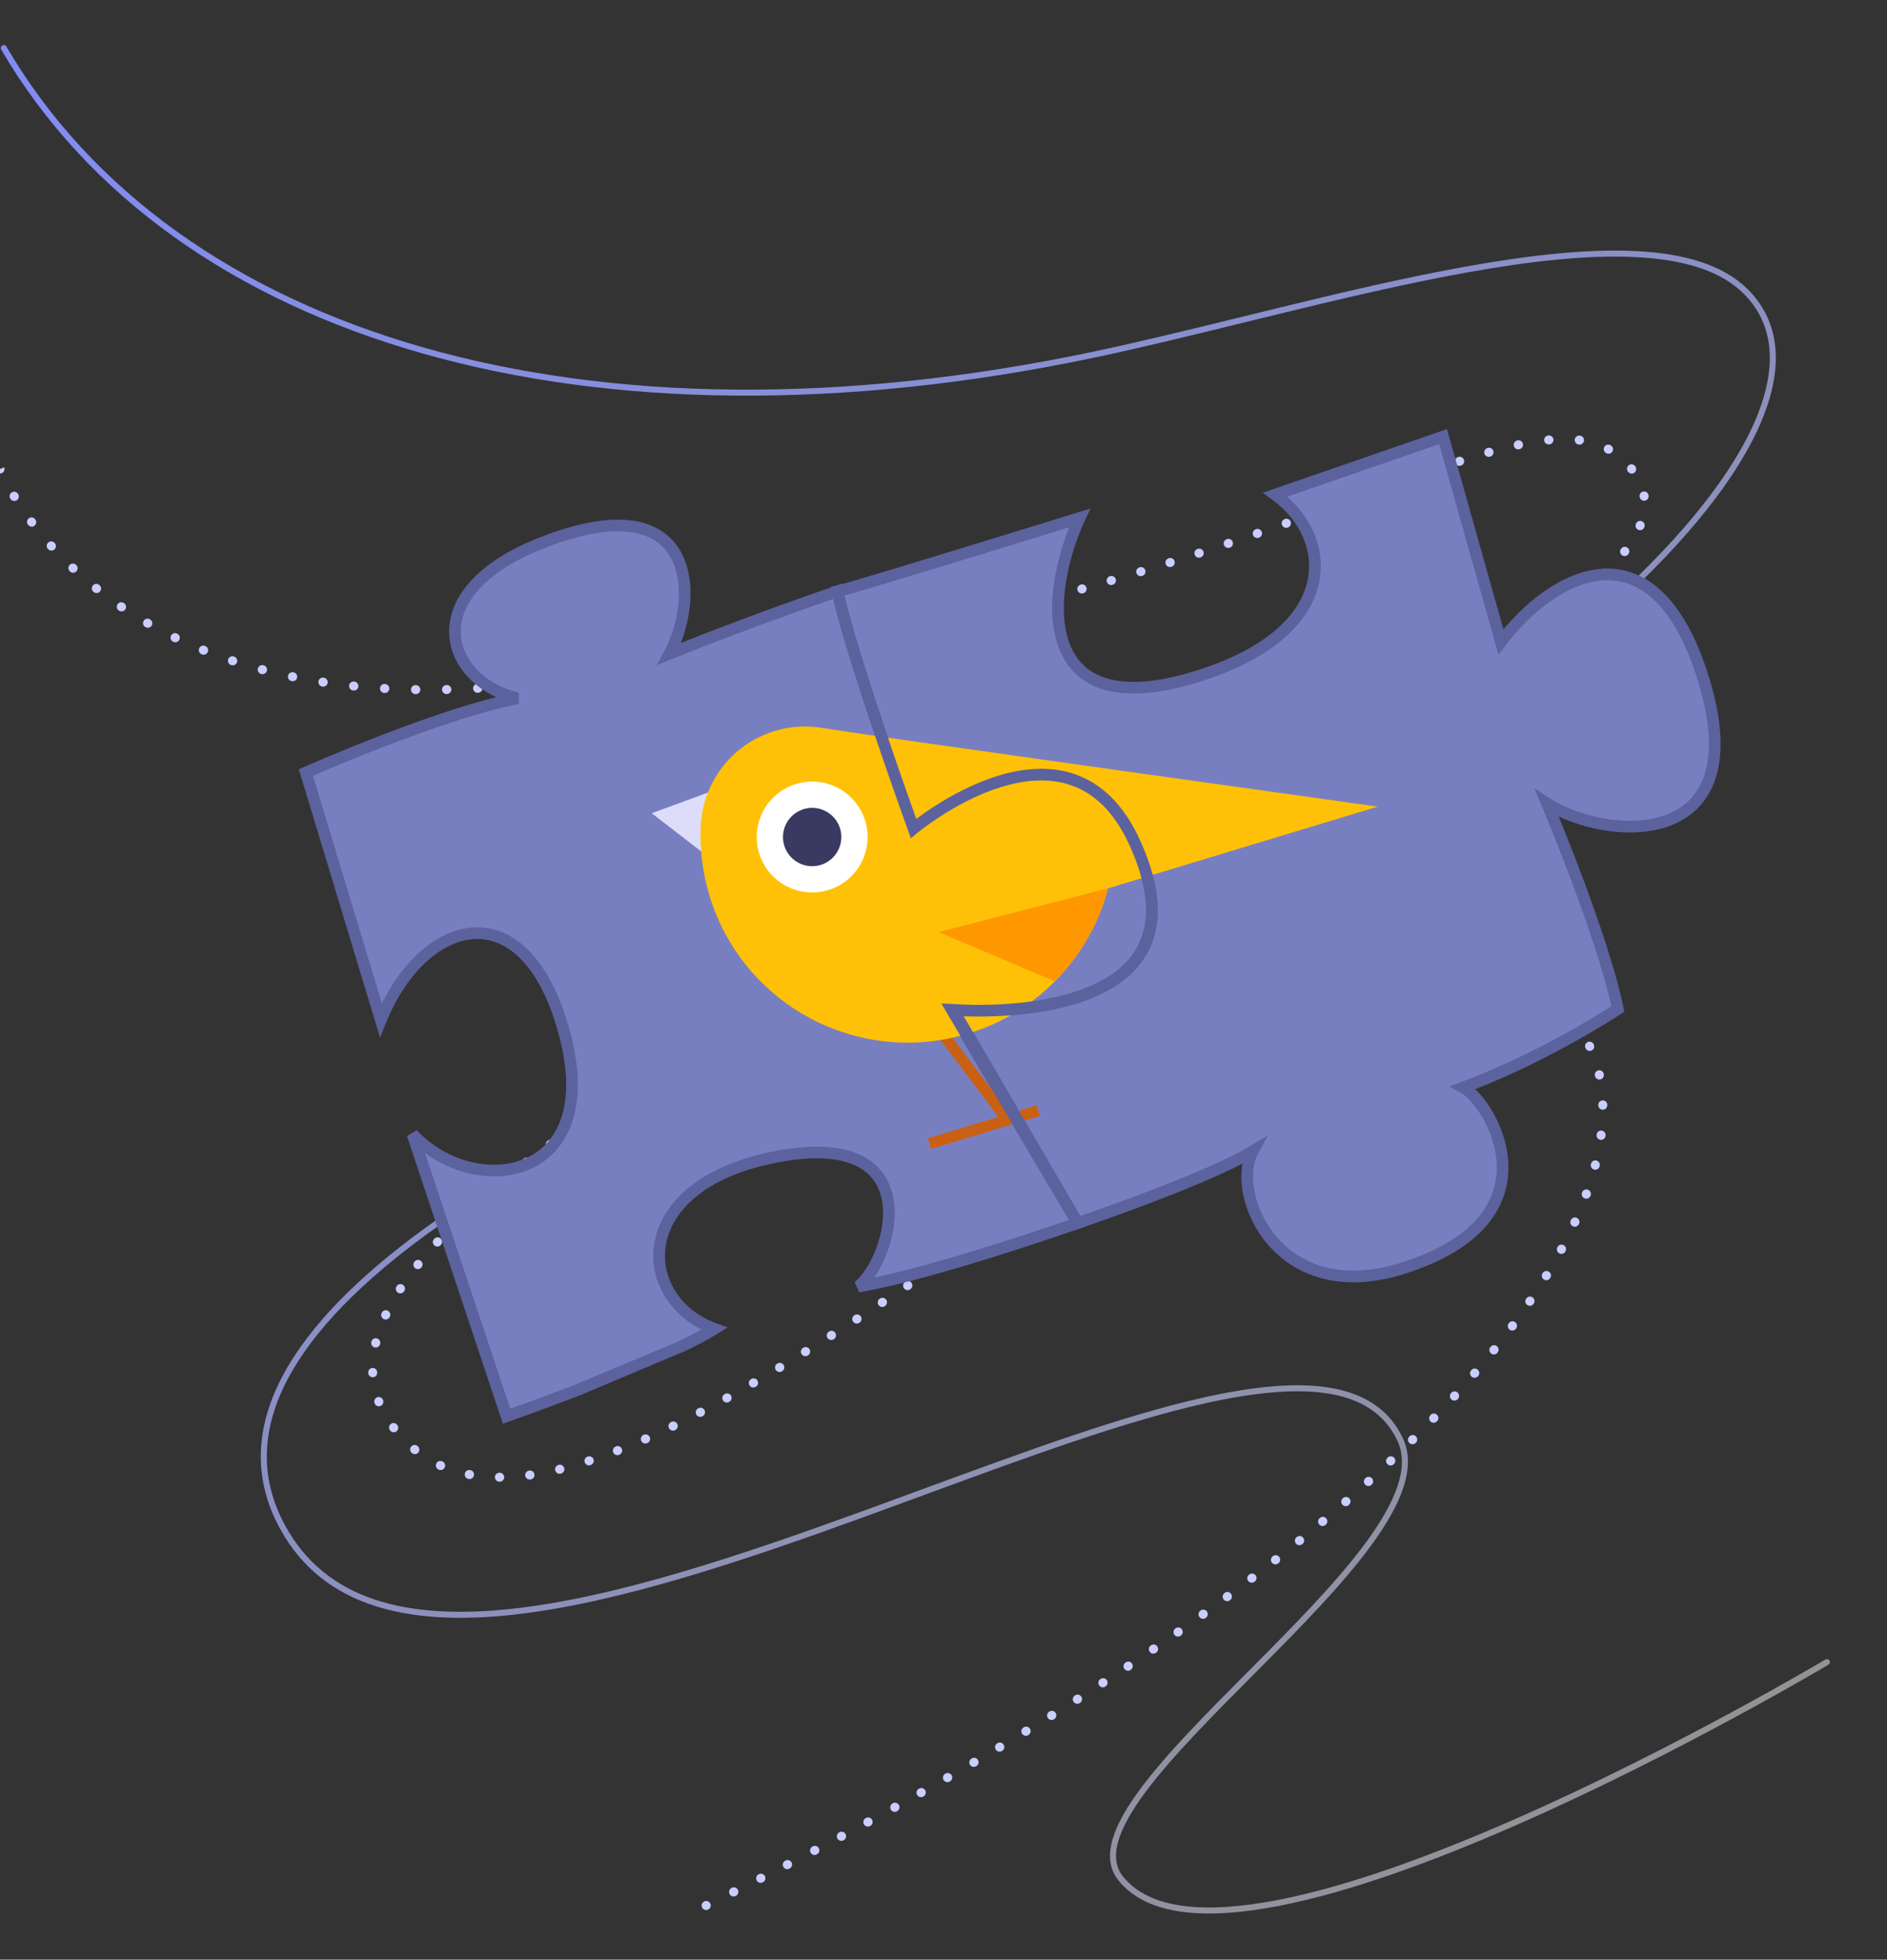 <svg width="628" height="652" viewBox="0 0 628 652" fill="none" xmlns="http://www.w3.org/2000/svg">
<rect x="0" y="0" width="628" height="652" fill="#333333" stroke="none"/>
<g clip-path="url(#clip0_1148_17)">
<path fill-rule="evenodd" clip-rule="evenodd" d="M516.992 146.226C517.069 147.051 516.463 147.782 515.638 147.859L515.541 147.868C514.717 147.946 513.985 147.341 513.906 146.516C513.828 145.692 514.433 144.96 515.258 144.881L515.36 144.872C516.185 144.795 516.916 145.401 516.992 146.226ZM524.085 146.231C524.189 145.409 524.94 144.828 525.762 144.932L525.866 144.946C526.687 145.052 527.267 145.805 527.16 146.626C527.053 147.448 526.3 148.027 525.479 147.92L525.384 147.908C524.562 147.804 523.98 147.053 524.085 146.231ZM506.834 147.671C507.008 148.481 506.493 149.279 505.684 149.454L505.59 149.474C504.781 149.649 503.982 149.135 503.807 148.325C503.632 147.515 504.146 146.717 504.956 146.542L505.052 146.521C505.861 146.347 506.659 146.862 506.834 147.671ZM533.918 148.701C534.313 147.973 535.224 147.704 535.952 148.1L536.046 148.151C536.772 148.55 537.038 149.462 536.639 150.188C536.24 150.914 535.328 151.179 534.602 150.781L534.519 150.735C533.791 150.34 533.522 149.429 533.918 148.701ZM496.991 150.061C497.218 150.858 496.756 151.688 495.959 151.914L495.863 151.942C495.066 152.169 494.236 151.707 494.009 150.91C493.782 150.113 494.244 149.283 495.041 149.056L495.138 149.029C495.935 148.802 496.765 149.264 496.991 150.061ZM487.207 153.002C487.463 153.79 487.032 154.637 486.245 154.893L486.147 154.924C485.359 155.181 484.513 154.75 484.257 153.962C484 153.175 484.431 152.328 485.219 152.072L485.317 152.04C486.105 151.784 486.951 152.215 487.207 153.002ZM542.028 154.819C542.673 154.3 543.618 154.403 544.136 155.049L544.171 155.091L544.205 155.135C544.722 155.782 544.615 156.726 543.968 157.243C543.32 157.759 542.376 157.653 541.86 157.005L541.829 156.967L541.798 156.928C541.279 156.282 541.382 155.338 542.028 154.819ZM477.498 156.251C477.771 157.033 477.358 157.888 476.576 158.161L476.478 158.195C475.696 158.468 474.84 158.055 474.568 157.272C474.295 156.49 474.708 155.635 475.49 155.362L475.588 155.328C476.371 155.055 477.226 155.468 477.498 156.251ZM-1.4 156.568L1.4 155.489L1.401 155.493C1.702 156.264 1.321 157.134 0.55 157.436C-0.222 157.737 -1.092 157.356 -1.393 156.585L-1.397 156.574L-1.399 156.57L-1.399 156.569L-1.4 156.568ZM467.857 159.66C468.138 160.439 467.734 161.299 466.955 161.58L466.857 161.615C466.078 161.896 465.218 161.493 464.937 160.713C464.656 159.934 465.059 159.074 465.839 158.793L465.937 158.758C466.716 158.477 467.576 158.88 467.857 159.66ZM458.263 163.142C458.548 163.92 458.148 164.782 457.37 165.066L457.272 165.102C456.494 165.386 455.632 164.986 455.348 164.208C455.063 163.43 455.463 162.569 456.241 162.284L456.339 162.249C457.117 161.964 457.979 162.364 458.263 163.142ZM546.929 163.526C547.748 163.401 548.513 163.963 548.638 164.782L548.646 164.833L548.654 164.889C548.775 165.709 548.208 166.471 547.388 166.591C546.568 166.711 545.806 166.144 545.686 165.325L545.673 165.236C545.548 164.417 546.11 163.651 546.929 163.526ZM3.932 163.817C4.641 163.388 5.563 163.616 5.991 164.325L6.045 164.414C6.474 165.122 6.248 166.044 5.539 166.474C4.831 166.903 3.908 166.677 3.479 165.968L3.424 165.877C2.995 165.168 3.223 164.245 3.932 163.817ZM448.696 166.644C448.98 167.422 448.58 168.283 447.802 168.568L447.705 168.603C446.926 168.888 446.065 168.487 445.781 167.709C445.496 166.931 445.897 166.07 446.675 165.785L446.772 165.75C447.55 165.466 448.411 165.866 448.696 166.644ZM439.132 170.13C439.414 170.909 439.011 171.769 438.232 172.051L438.135 172.086C437.356 172.368 436.496 171.965 436.214 171.186C435.932 170.407 436.335 169.547 437.114 169.265L437.211 169.23C437.99 168.948 438.85 169.351 439.132 170.13ZM9.59 172.45C10.253 171.953 11.193 172.088 11.69 172.751L11.752 172.833C12.249 173.496 12.115 174.436 11.453 174.933C10.79 175.431 9.85 175.297 9.353 174.634L9.289 174.549C8.792 173.886 8.927 172.946 9.59 172.45ZM429.551 173.578C429.828 174.359 429.421 175.216 428.64 175.494L428.544 175.528C427.764 175.806 426.906 175.398 426.628 174.618C426.351 173.837 426.758 172.979 427.539 172.702L427.635 172.668C428.415 172.39 429.273 172.798 429.551 173.578ZM546.406 173.418C547.177 173.722 547.555 174.594 547.25 175.364L547.212 175.461C546.904 176.231 546.031 176.605 545.262 176.298C544.493 175.99 544.118 175.117 544.426 174.348L544.46 174.262C544.765 173.491 545.636 173.113 546.406 173.418ZM419.933 176.973C420.205 177.756 419.792 178.611 419.009 178.883L418.914 178.916C418.131 179.188 417.276 178.774 417.004 177.992C416.732 177.209 417.146 176.354 417.929 176.082L418.024 176.049C418.806 175.777 419.661 176.191 419.933 176.973ZM410.261 180.305C410.527 181.09 410.106 181.942 409.321 182.207L409.227 182.239C408.442 182.505 407.591 182.084 407.325 181.299C407.06 180.514 407.481 179.663 408.266 179.397L408.36 179.365C409.145 179.1 409.996 179.521 410.261 180.305ZM16.045 180.511C16.661 179.957 17.609 180.008 18.163 180.624L18.229 180.697C18.783 181.313 18.733 182.262 18.118 182.816C17.502 183.37 16.554 183.32 15.999 182.705L15.932 182.629C15.378 182.013 15.428 181.065 16.045 180.511ZM541.669 182.24C542.322 182.749 542.44 183.691 541.931 184.345L541.867 184.428C541.357 185.081 540.414 185.196 539.761 184.686C539.108 184.176 538.993 183.233 539.503 182.581L539.564 182.503C540.072 181.849 541.015 181.731 541.669 182.24ZM400.534 183.562C400.792 184.349 400.363 185.197 399.576 185.455L399.478 185.487C398.69 185.745 397.843 185.316 397.585 184.529C397.327 183.742 397.756 182.895 398.543 182.636L398.641 182.604C399.428 182.346 400.276 182.775 400.534 183.562ZM390.889 186.689C391.14 187.479 390.702 188.322 389.913 188.572L389.815 188.603C389.026 188.853 388.183 188.416 387.932 187.626C387.682 186.837 388.119 185.994 388.909 185.743L389.006 185.712C389.796 185.462 390.639 185.899 390.889 186.689ZM23.164 187.968C23.732 187.364 24.681 187.335 25.284 187.902L25.357 187.971C25.961 188.538 25.991 189.487 25.424 190.091C24.857 190.695 23.908 190.725 23.304 190.158L23.23 190.088C22.626 189.521 22.597 188.571 23.164 187.968ZM381.159 189.735C381.401 190.527 380.955 191.366 380.163 191.608L380.067 191.638C379.274 191.88 378.436 191.434 378.194 190.641C377.952 189.849 378.398 189.01 379.19 188.768L379.286 188.739C380.078 188.497 380.917 188.943 381.159 189.735ZM535.053 189.772C535.624 190.373 535.601 191.322 535.001 191.893L534.926 191.964C534.325 192.534 533.376 192.51 532.805 191.909C532.235 191.308 532.26 190.358 532.861 189.788L532.933 189.719C533.533 189.148 534.482 189.172 535.053 189.772ZM371.328 192.698C371.562 193.493 371.107 194.327 370.312 194.56L370.217 194.588C369.422 194.822 368.588 194.367 368.355 193.572C368.122 192.777 368.577 191.943 369.372 191.71L369.466 191.682C370.261 191.449 371.095 191.904 371.328 192.698ZM30.89 194.821C31.407 194.173 32.351 194.067 32.998 194.584L33.076 194.646C33.724 195.162 33.83 196.106 33.314 196.754C32.798 197.402 31.854 197.508 31.206 196.992L31.127 196.929C30.479 196.412 30.373 195.468 30.89 194.821ZM361.575 195.523C361.799 196.32 361.335 197.148 360.538 197.373L360.439 197.401C359.642 197.625 358.813 197.161 358.589 196.364C358.364 195.566 358.829 194.738 359.626 194.513L359.724 194.486C360.521 194.261 361.35 194.725 361.575 195.523ZM527.555 196.428C528.07 197.077 527.962 198.02 527.313 198.536L527.235 198.598C526.586 199.113 525.642 199.004 525.128 198.355C524.613 197.706 524.721 196.763 525.37 196.248L525.447 196.187C526.096 195.671 527.039 195.779 527.555 196.428ZM351.75 198.249C351.966 199.049 351.492 199.872 350.692 200.088L350.595 200.114C349.795 200.329 348.972 199.856 348.757 199.056C348.541 198.256 349.015 197.433 349.815 197.217L349.911 197.191C350.711 196.975 351.535 197.449 351.75 198.249ZM341.816 200.884C342.022 201.687 341.539 202.504 340.737 202.711L340.637 202.737C339.835 202.943 339.017 202.46 338.81 201.657C338.604 200.855 339.087 200.037 339.889 199.831L339.989 199.805C340.792 199.599 341.609 200.082 341.816 200.884ZM39.127 201.028C39.592 200.342 40.525 200.163 41.21 200.628L41.295 200.685C41.981 201.15 42.161 202.082 41.697 202.768C41.232 203.454 40.3 203.634 39.614 203.17L39.527 203.111C38.841 202.646 38.662 201.713 39.127 201.028ZM519.521 202.519C519.997 203.197 519.833 204.133 519.155 204.609L519.071 204.668C518.392 205.144 517.457 204.979 516.981 204.301C516.506 203.623 516.67 202.687 517.348 202.212L517.431 202.153C518.109 201.677 519.045 201.841 519.521 202.519ZM332.001 203.368C332.198 204.173 331.706 204.985 330.901 205.182L330.803 205.207C329.998 205.404 329.186 204.911 328.989 204.107C328.791 203.302 329.284 202.49 330.088 202.293L330.187 202.269C330.991 202.071 331.803 202.564 332.001 203.368ZM322.038 205.769C322.226 206.575 321.724 207.382 320.918 207.57L320.821 207.592C320.014 207.78 319.207 207.279 319.019 206.472C318.831 205.665 319.333 204.859 320.14 204.671L320.237 204.648C321.044 204.46 321.85 204.962 322.038 205.769ZM47.803 206.577C48.215 205.859 49.132 205.611 49.851 206.023L49.938 206.074C50.657 206.486 50.905 207.402 50.493 208.121C50.081 208.84 49.165 209.088 48.446 208.676L48.357 208.625C47.638 208.213 47.39 207.296 47.803 206.577ZM312.116 208.039C312.294 208.848 311.784 209.648 310.975 209.827L310.875 209.849C310.066 210.028 309.265 209.517 309.087 208.708C308.908 207.899 309.419 207.098 310.228 206.92L310.327 206.898C311.136 206.719 311.937 207.23 312.116 208.039ZM511.247 208.135C511.694 208.832 511.491 209.76 510.794 210.207L510.71 210.261C510.013 210.708 509.085 210.505 508.638 209.807C508.191 209.11 508.394 208.182 509.092 207.735L509.175 207.682C509.872 207.235 510.8 207.438 511.247 208.135ZM302.144 210.2C302.313 211.011 301.794 211.806 300.983 211.975L300.884 211.996C300.074 212.165 299.279 211.645 299.109 210.834C298.94 210.023 299.46 209.229 300.271 209.059L300.369 209.039C301.18 208.869 301.974 209.389 302.144 210.2ZM56.902 211.496C57.263 210.75 58.159 210.437 58.905 210.797L58.998 210.842C59.745 211.202 60.058 212.098 59.698 212.844C59.339 213.591 58.442 213.904 57.696 213.545L57.601 213.499C56.855 213.139 56.542 212.242 56.902 211.496ZM292.124 212.253C292.284 213.065 291.755 213.854 290.942 214.014L290.842 214.034C290.029 214.194 289.24 213.665 289.08 212.852C288.92 212.04 289.449 211.251 290.262 211.091L290.362 211.071C291.175 210.911 291.963 211.44 292.124 212.253ZM502.728 213.457C503.153 214.168 502.921 215.089 502.21 215.514L502.123 215.566C501.412 215.991 500.491 215.759 500.066 215.047C499.642 214.336 499.874 213.415 500.585 212.99L500.671 212.939C501.382 212.514 502.303 212.746 502.728 213.457ZM282.138 214.18C282.289 214.995 281.751 215.777 280.937 215.929L280.838 215.947C280.023 216.098 279.241 215.56 279.09 214.745C278.939 213.931 279.477 213.148 280.291 212.997L280.39 212.979C281.204 212.828 281.987 213.366 282.138 214.18ZM272.047 216.01C272.189 216.827 271.643 217.603 270.827 217.745L270.725 217.763C269.909 217.905 269.132 217.358 268.991 216.542C268.849 215.726 269.395 214.949 270.212 214.807L270.313 214.79C271.129 214.648 271.905 215.194 272.047 216.01ZM66.275 215.744C66.584 214.975 67.458 214.603 68.227 214.912L68.32 214.949C69.088 215.258 69.462 216.131 69.153 216.9C68.844 217.669 67.971 218.042 67.202 217.733L67.107 217.695C66.339 217.386 65.966 216.512 66.275 215.744ZM262.041 217.71C262.174 218.528 261.619 219.299 260.801 219.432L260.701 219.448C259.884 219.581 259.113 219.025 258.98 218.208C258.847 217.39 259.403 216.619 260.22 216.487L260.319 216.471C261.137 216.338 261.908 216.893 262.041 217.71ZM494.041 218.543C494.448 219.264 494.194 220.179 493.473 220.587L493.385 220.637C492.663 221.044 491.748 220.79 491.341 220.068C490.933 219.347 491.188 218.432 491.909 218.025L491.997 217.975C492.718 217.567 493.633 217.822 494.041 218.543ZM251.904 219.318C252.028 220.137 251.464 220.901 250.645 221.025L250.543 221.041C249.724 221.164 248.96 220.601 248.836 219.782C248.712 218.963 249.276 218.198 250.095 218.074L250.196 218.059C251.015 217.935 251.78 218.499 251.904 219.318ZM75.93 219.371C76.189 218.584 77.037 218.157 77.824 218.416L77.921 218.448C78.708 218.707 79.136 219.555 78.877 220.342C78.618 221.129 77.77 221.556 76.983 221.298L76.884 221.265C76.098 221.006 75.67 220.157 75.93 219.371ZM241.866 220.797C241.981 221.618 241.41 222.376 240.589 222.491L240.49 222.505C239.669 222.62 238.911 222.048 238.796 221.228C238.681 220.408 239.253 219.649 240.073 219.534L240.172 219.52C240.993 219.405 241.751 219.977 241.866 220.797ZM231.706 222.184C231.812 223.005 231.232 223.757 230.41 223.864L230.309 223.877C229.487 223.983 228.735 223.403 228.629 222.581C228.523 221.76 229.102 221.008 229.924 220.902L230.026 220.888C230.847 220.782 231.599 221.362 231.706 222.184ZM85.817 222.396C86.029 221.595 86.85 221.118 87.65 221.33L87.75 221.356C88.551 221.567 89.029 222.388 88.818 223.189C88.606 223.99 87.786 224.468 86.985 224.257L86.883 224.23C86.082 224.018 85.605 223.197 85.817 222.396ZM221.625 223.45C221.723 224.272 221.135 225.018 220.313 225.116L220.213 225.128C219.39 225.226 218.644 224.638 218.547 223.815C218.449 222.993 219.037 222.247 219.859 222.149L219.959 222.137C220.782 222.039 221.528 222.627 221.625 223.45ZM485.28 223.412C485.673 224.141 485.402 225.051 484.673 225.444L484.586 225.491C483.857 225.885 482.947 225.613 482.553 224.884C482.16 224.155 482.432 223.245 483.161 222.851L483.247 222.805C483.976 222.411 484.886 222.683 485.28 223.412ZM211.461 224.619C211.55 225.442 210.955 226.182 210.131 226.271L210.029 226.282C209.206 226.371 208.466 225.776 208.377 224.952C208.288 224.129 208.883 223.389 209.707 223.3L209.808 223.289C210.632 223.2 211.372 223.795 211.461 224.619ZM95.85 224.835C96.017 224.024 96.81 223.501 97.622 223.668L97.719 223.688C98.531 223.855 99.053 224.647 98.887 225.459C98.721 226.27 97.928 226.793 97.116 226.627L97.018 226.607C96.206 226.44 95.684 225.647 95.85 224.835ZM201.324 225.678C201.405 226.503 200.802 227.237 199.977 227.317L199.878 227.327C199.053 227.408 198.319 226.805 198.239 225.98C198.158 225.156 198.761 224.422 199.586 224.341L199.685 224.332C200.51 224.251 201.243 224.854 201.324 225.678ZM191.174 226.635C191.246 227.461 190.636 228.188 189.811 228.261L189.709 228.27C188.884 228.342 188.156 227.731 188.084 226.906C188.012 226.081 188.622 225.353 189.447 225.281L189.549 225.272C190.374 225.2 191.102 225.81 191.174 226.635ZM105.974 226.72C106.099 225.901 106.864 225.338 107.683 225.463L107.781 225.478C108.6 225.602 109.164 226.366 109.04 227.186C108.915 228.005 108.151 228.568 107.332 228.444L107.232 228.429C106.413 228.304 105.85 227.539 105.974 226.72ZM180.965 227.494C181.029 228.32 180.412 229.042 179.586 229.106L179.486 229.114C178.66 229.178 177.939 228.56 177.875 227.734C177.81 226.908 178.428 226.187 179.254 226.123L179.353 226.115C180.179 226.051 180.901 226.669 180.965 227.494ZM116.19 228.092C116.275 227.268 117.012 226.669 117.836 226.754L117.936 226.764C118.76 226.849 119.359 227.585 119.275 228.409C119.19 229.233 118.454 229.833 117.629 229.748L117.528 229.738C116.704 229.653 116.105 228.916 116.19 228.092ZM170.845 228.246C170.901 229.072 170.277 229.788 169.45 229.844L169.349 229.851C168.523 229.907 167.807 229.282 167.751 228.456C167.695 227.629 168.32 226.914 169.146 226.858L169.247 226.851C170.074 226.795 170.789 227.419 170.845 228.246ZM476.427 228.127C476.809 228.862 476.523 229.768 475.788 230.15L475.7 230.196C474.965 230.578 474.06 230.292 473.678 229.557C473.295 228.822 473.582 227.916 474.317 227.534L474.404 227.488C475.139 227.106 476.045 227.392 476.427 228.127ZM160.549 228.91C160.597 229.737 159.966 230.446 159.138 230.494L159.034 230.5C158.207 230.548 157.498 229.917 157.45 229.09C157.402 228.262 158.034 227.553 158.861 227.505L158.964 227.499C159.791 227.451 160.501 228.083 160.549 228.91ZM126.466 228.983C126.514 228.156 127.223 227.525 128.05 227.573L128.15 227.579C128.977 227.626 129.609 228.335 129.562 229.162C129.514 229.989 128.805 230.621 127.978 230.574L127.877 230.568C127.05 230.52 126.418 229.81 126.466 228.983ZM150.209 229.383C150.228 230.211 149.572 230.898 148.744 230.916L148.643 230.919C147.815 230.937 147.128 230.28 147.11 229.452C147.092 228.624 147.748 227.938 148.576 227.919L148.676 227.917C149.504 227.898 150.191 228.555 150.209 229.383ZM136.778 229.426C136.792 228.598 137.474 227.938 138.302 227.951L138.403 227.953C139.231 227.966 139.892 228.648 139.878 229.477C139.865 230.305 139.183 230.966 138.354 230.952L138.253 230.951C137.425 230.937 136.764 230.255 136.778 229.426ZM467.501 232.717C467.874 233.457 467.576 234.359 466.836 234.732L466.748 234.776C466.008 235.149 465.106 234.852 464.733 234.112C464.36 233.372 464.658 232.47 465.397 232.097L465.486 232.053C466.226 231.68 467.128 231.977 467.501 232.717ZM458.518 237.203C458.883 237.946 458.576 238.845 457.833 239.211L457.743 239.255C457 239.62 456.101 239.313 455.736 238.569C455.371 237.826 455.677 236.927 456.421 236.562L456.51 236.518C457.254 236.153 458.153 236.459 458.518 237.203ZM449.491 241.602C449.85 242.349 449.536 243.245 448.789 243.604L448.7 243.647C447.953 244.006 447.057 243.692 446.698 242.945C446.339 242.199 446.653 241.302 447.4 240.944L447.489 240.9C448.236 240.542 449.132 240.856 449.491 241.602ZM440.43 245.93C440.784 246.68 440.464 247.574 439.715 247.927L439.625 247.97C438.876 248.324 437.982 248.003 437.628 247.254C437.274 246.505 437.594 245.611 438.344 245.257L438.434 245.215C439.183 244.861 440.077 245.181 440.43 245.93ZM431.343 250.2C431.692 250.951 431.367 251.844 430.616 252.193L430.526 252.236C429.775 252.585 428.882 252.26 428.533 251.509C428.183 250.758 428.508 249.866 429.259 249.516L429.35 249.474C430.101 249.124 430.993 249.449 431.343 250.2ZM422.234 254.424C422.58 255.177 422.251 256.068 421.499 256.414L421.408 256.456C420.656 256.802 419.765 256.473 419.419 255.72C419.072 254.968 419.401 254.077 420.154 253.731L420.244 253.689C420.997 253.343 421.887 253.672 422.234 254.424ZM413.109 258.612C413.454 259.366 413.122 260.256 412.368 260.6L412.277 260.641C411.524 260.985 410.634 260.653 410.29 259.9C409.946 259.146 410.278 258.256 411.031 257.912L411.122 257.871C411.875 257.527 412.765 257.859 413.109 258.612ZM403.974 262.775C404.316 263.529 403.982 264.418 403.228 264.761L403.138 264.802C402.383 265.144 401.494 264.811 401.152 264.056C400.809 263.302 401.143 262.413 401.897 262.07L401.988 262.029C402.742 261.687 403.631 262.021 403.974 262.775ZM394.831 266.921C395.173 267.676 394.838 268.565 394.084 268.906L393.993 268.947C393.239 269.289 392.35 268.954 392.008 268.2C391.666 267.445 392.001 266.556 392.756 266.214L392.846 266.174C393.601 265.832 394.49 266.167 394.831 266.921ZM385.687 271.061C386.028 271.815 385.694 272.704 384.939 273.046L384.849 273.087C384.094 273.428 383.205 273.094 382.863 272.339C382.522 271.584 382.857 270.695 383.611 270.354L383.702 270.313C384.456 269.971 385.345 270.306 385.687 271.061ZM376.544 275.203C376.887 275.957 376.553 276.846 375.798 277.189L375.708 277.229C374.954 277.572 374.065 277.238 373.722 276.484C373.38 275.729 373.714 274.84 374.468 274.498L374.558 274.457C375.313 274.114 376.202 274.448 376.544 275.203ZM367.409 279.356C367.753 280.11 367.421 281 366.668 281.344L366.579 281.385C365.825 281.729 364.935 281.397 364.591 280.643C364.247 279.889 364.579 279 365.333 278.656L365.422 278.615C366.176 278.271 367.065 278.603 367.409 279.356ZM358.383 283.495C358.731 284.247 358.403 285.138 357.651 285.486L357.561 285.528C356.809 285.875 355.917 285.547 355.57 284.795C355.222 284.043 355.55 283.152 356.302 282.804L356.392 282.763C357.144 282.415 358.036 282.743 358.383 283.495ZM349.367 287.681C349.718 288.432 349.395 289.325 348.645 289.676L348.555 289.718C347.805 290.069 346.912 289.746 346.56 288.996C346.209 288.246 346.532 287.353 347.283 287.001L347.372 286.959C348.123 286.608 349.016 286.931 349.367 287.681ZM340.362 291.918C340.717 292.667 340.398 293.561 339.65 293.916L339.561 293.959C338.812 294.314 337.918 293.995 337.562 293.247C337.207 292.498 337.526 291.604 338.274 291.248L338.363 291.206C339.112 290.851 340.006 291.17 340.362 291.918ZM331.37 296.206C331.729 296.953 331.415 297.849 330.669 298.208L330.581 298.251C329.834 298.61 328.938 298.296 328.578 297.55C328.219 296.803 328.533 295.907 329.279 295.548L329.368 295.505C330.115 295.146 331.011 295.46 331.37 296.206ZM322.397 300.546C322.761 301.29 322.452 302.189 321.707 302.552L321.619 302.595C320.875 302.958 319.977 302.65 319.613 301.905C319.25 301.161 319.559 300.263 320.303 299.899L320.391 299.856C321.135 299.493 322.034 299.802 322.397 300.546ZM313.462 304.931C313.83 305.674 313.526 306.573 312.784 306.941L312.696 306.985C311.953 307.353 311.053 307.05 310.685 306.308C310.317 305.565 310.621 304.665 311.363 304.297L311.452 304.253C312.194 303.886 313.094 304.189 313.462 304.931ZM304.56 309.368C304.932 310.108 304.634 311.009 303.894 311.382L303.806 311.426C303.066 311.799 302.165 311.501 301.792 310.761C301.419 310.021 301.717 309.12 302.457 308.747L302.545 308.702C303.285 308.33 304.187 308.628 304.56 309.368ZM295.677 313.865C296.055 314.603 295.763 315.507 295.026 315.884L294.938 315.929C294.201 316.306 293.297 316.015 292.919 315.277C292.542 314.54 292.834 313.636 293.571 313.259L293.659 313.214C294.396 312.836 295.3 313.128 295.677 313.865ZM286.824 318.425C287.206 319.159 286.921 320.065 286.186 320.448L286.099 320.493C285.364 320.876 284.458 320.591 284.076 319.856C283.693 319.121 283.978 318.215 284.713 317.833L284.8 317.787C285.535 317.404 286.441 317.69 286.824 318.425ZM278.007 323.046C278.395 323.777 278.116 324.685 277.384 325.074L277.297 325.12C276.566 325.508 275.658 325.23 275.269 324.498C274.881 323.766 275.16 322.858 275.891 322.47L275.979 322.423C276.71 322.035 277.618 322.314 278.007 323.046ZM488.56 326.372C488.624 327.198 488.007 327.92 487.181 327.984L487.085 327.991C486.259 328.057 485.536 327.44 485.471 326.614C485.406 325.788 486.022 325.066 486.848 325.001L486.948 324.993C487.774 324.929 488.496 325.546 488.56 326.372ZM495.559 326.375C495.634 325.55 496.365 324.943 497.189 325.018L497.29 325.028C498.115 325.105 498.721 325.836 498.644 326.661C498.567 327.486 497.835 328.092 497.01 328.015L496.915 328.006C496.09 327.93 495.483 327.2 495.559 326.375ZM478.523 327.624C478.687 328.436 478.163 329.227 477.351 329.392L477.256 329.411C476.444 329.577 475.652 329.053 475.487 328.241C475.321 327.43 475.845 326.637 476.657 326.472L476.754 326.452C477.566 326.287 478.358 326.812 478.523 327.624ZM269.225 327.735C269.62 328.463 269.348 329.374 268.62 329.768L268.533 329.814C267.804 330.209 266.894 329.937 266.5 329.209C266.106 328.48 266.377 327.57 267.106 327.176L267.193 327.129C267.921 326.735 268.831 327.006 269.225 327.735ZM505.488 328.052C505.75 327.266 506.599 326.841 507.385 327.103L507.483 327.136C508.268 327.399 508.691 328.25 508.427 329.035C508.164 329.82 507.313 330.243 506.528 329.98L506.438 329.949C505.652 329.688 505.227 328.838 505.488 328.052ZM468.652 329.975C468.888 330.769 468.436 331.604 467.642 331.84L467.55 331.868C466.756 332.105 465.921 331.653 465.684 330.859C465.447 330.065 465.898 329.23 466.692 328.993L466.787 328.965C467.581 328.729 468.416 329.181 468.652 329.975ZM514.716 332.13C515.181 331.444 516.114 331.265 516.799 331.73L516.886 331.789C517.571 332.255 517.748 333.188 517.281 333.873C516.815 334.557 515.882 334.734 515.197 334.268L515.157 334.241L515.117 334.213C514.431 333.749 514.252 332.816 514.716 332.13ZM260.48 332.498C260.881 333.223 260.617 334.136 259.892 334.536L259.806 334.584C259.081 334.984 258.168 334.721 257.768 333.995C257.367 333.27 257.63 332.358 258.356 331.957L258.442 331.91C259.167 331.509 260.08 331.773 260.48 332.498ZM458.994 333.112C459.282 333.889 458.886 334.752 458.11 335.041L458.013 335.076C457.237 335.365 456.373 334.97 456.084 334.193C455.796 333.417 456.191 332.553 456.967 332.265L457.066 332.228C457.842 331.94 458.706 332.336 458.994 333.112ZM449.65 336.78C449.977 337.542 449.624 338.424 448.863 338.75L448.77 338.79C448.009 339.118 447.127 338.766 446.8 338.005C446.473 337.244 446.824 336.361 447.585 336.034L447.68 335.994C448.441 335.667 449.323 336.019 449.65 336.78ZM251.781 337.337C252.188 338.058 251.933 338.973 251.211 339.381L251.126 339.429C250.404 339.836 249.489 339.581 249.082 338.86C248.675 338.139 248.929 337.224 249.651 336.816L249.737 336.768C250.458 336.361 251.373 336.616 251.781 337.337ZM522.517 338.517C523.143 337.975 524.091 338.044 524.633 338.67L524.701 338.749C525.241 339.377 525.17 340.324 524.542 340.865C523.914 341.405 522.967 341.334 522.426 340.706L522.364 340.633C521.822 340.007 521.89 339.059 522.517 338.517ZM440.432 340.899C440.789 341.646 440.472 342.542 439.724 342.898L439.634 342.941C438.886 343.298 437.991 342.981 437.634 342.233C437.277 341.486 437.594 340.59 438.342 340.234L438.432 340.19C439.18 339.834 440.075 340.151 440.432 340.899ZM243.136 342.255C243.551 342.972 243.305 343.889 242.588 344.304L242.502 344.353C241.785 344.768 240.868 344.522 240.453 343.805C240.039 343.088 240.284 342.17 241.001 341.756L241.087 341.706C241.805 341.292 242.722 341.537 243.136 342.255ZM431.309 345.381C431.689 346.117 431.401 347.022 430.665 347.402L430.578 347.447C429.842 347.827 428.937 347.539 428.556 346.803C428.176 346.067 428.464 345.162 429.201 344.782L429.288 344.737C430.024 344.356 430.929 344.645 431.309 345.381ZM234.532 347.269C234.955 347.982 234.719 348.902 234.007 349.325L233.922 349.375C233.21 349.797 232.29 349.562 231.867 348.849C231.445 348.136 231.68 347.216 232.393 346.794L232.477 346.744C233.19 346.321 234.11 346.557 234.532 347.269ZM528.358 346.714C529.105 346.354 530.001 346.667 530.361 347.413L530.406 347.507C530.764 348.254 530.449 349.15 529.702 349.508C528.955 349.866 528.059 349.551 527.701 348.804L527.659 348.716C527.299 347.97 527.612 347.073 528.358 346.714ZM422.361 350.108C422.76 350.834 422.495 351.746 421.768 352.145L421.679 352.194C420.953 352.592 420.041 352.327 419.642 351.601C419.244 350.875 419.509 349.963 420.235 349.564L420.325 349.515C421.051 349.116 421.963 349.382 422.361 350.108ZM225.98 352.386C226.411 353.093 226.187 354.016 225.48 354.447L225.396 354.498C224.689 354.929 223.766 354.705 223.335 353.998C222.903 353.29 223.128 352.367 223.835 351.936L223.919 351.885C224.627 351.454 225.549 351.678 225.98 352.386ZM413.565 355.024C413.979 355.742 413.732 356.659 413.015 357.072L412.928 357.122C412.21 357.536 411.293 357.289 410.879 356.572C410.466 355.854 410.712 354.937 411.43 354.523L411.517 354.473C412.235 354.059 413.152 354.306 413.565 355.024ZM531.938 356.115C532.747 355.939 533.547 356.452 533.723 357.261L533.745 357.362C533.92 358.171 533.406 358.97 532.596 359.145C531.786 359.32 530.988 358.805 530.813 357.995L530.792 357.901C530.616 357.091 531.129 356.292 531.938 356.115ZM217.499 357.605C217.94 358.307 217.728 359.233 217.026 359.673L216.943 359.726C216.241 360.166 215.315 359.955 214.875 359.253C214.434 358.552 214.646 357.626 215.348 357.185L215.431 357.133C216.133 356.692 217.059 356.904 217.499 357.605ZM404.792 360.152C405.218 360.863 404.987 361.784 404.276 362.21L404.191 362.261C403.481 362.687 402.56 362.456 402.134 361.745C401.708 361.035 401.939 360.113 402.649 359.687L402.734 359.637C403.445 359.211 404.366 359.442 404.792 360.152ZM209.1 362.938C209.551 363.633 209.353 364.561 208.658 365.012L208.575 365.066C207.88 365.517 206.951 365.319 206.5 364.624C206.049 363.93 206.247 363.001 206.942 362.55L207.025 362.496C207.72 362.045 208.649 362.243 209.1 362.938ZM396.158 365.385C396.594 366.09 396.375 367.014 395.671 367.45L395.585 367.503C394.88 367.939 393.956 367.721 393.52 367.016C393.085 366.312 393.303 365.387 394.007 364.951L394.093 364.898C394.798 364.463 395.722 364.681 396.158 365.385ZM533.384 366.117C534.212 366.099 534.899 366.755 534.917 367.583L534.919 367.683C534.937 368.511 534.279 369.197 533.451 369.214C532.623 369.231 531.937 368.574 531.92 367.746L531.918 367.651C531.9 366.822 532.556 366.136 533.384 366.117ZM200.794 368.393C201.257 369.08 201.074 370.012 200.387 370.475L200.305 370.53C199.617 370.993 198.685 370.811 198.223 370.123C197.76 369.436 197.942 368.504 198.629 368.041L198.712 367.986C199.4 367.523 200.332 367.706 200.794 368.393ZM387.581 370.737C388.025 371.437 387.817 372.364 387.117 372.807L387.033 372.861C386.334 373.304 385.407 373.097 384.963 372.397C384.52 371.698 384.727 370.771 385.427 370.327L385.511 370.274C386.211 369.83 387.137 370.038 387.581 370.737ZM192.574 374C193.049 374.679 192.885 375.614 192.206 376.089L192.127 376.145C191.449 376.621 190.513 376.456 190.038 375.778C189.562 375.099 189.727 374.164 190.405 373.688L190.485 373.632C191.163 373.157 192.099 373.322 192.574 374ZM379.019 376.207C379.469 376.903 379.27 377.831 378.575 378.281L378.49 378.336C377.794 378.787 376.866 378.588 376.416 377.892C375.965 377.197 376.164 376.268 376.86 375.818L376.945 375.763C377.64 375.313 378.569 375.512 379.019 376.207ZM533.046 376.16C533.867 376.266 534.447 377.019 534.34 377.84L534.327 377.942C534.22 378.763 533.466 379.342 532.645 379.234C531.824 379.127 531.245 378.374 531.353 377.552L531.365 377.454C531.472 376.633 532.224 376.053 533.046 376.16ZM184.45 379.782C184.94 380.45 184.796 381.389 184.128 381.879L184.05 381.936C183.382 382.426 182.443 382.282 181.953 381.615C181.463 380.947 181.607 380.008 182.275 379.518L182.354 379.46C183.022 378.97 183.96 379.114 184.45 379.782ZM370.574 381.705C371.029 382.397 370.837 383.327 370.145 383.782L370.061 383.837C369.369 384.292 368.439 384.1 367.984 383.408C367.529 382.716 367.721 381.786 368.413 381.331L368.497 381.275C369.189 380.82 370.119 381.012 370.574 381.705ZM176.466 385.746C176.973 386.401 176.852 387.343 176.197 387.85L176.12 387.909C175.465 388.416 174.523 388.296 174.016 387.641C173.509 386.986 173.629 386.044 174.284 385.537L174.362 385.477C175.017 384.97 175.959 385.09 176.466 385.746ZM531.295 386.135C532.098 386.34 532.583 387.157 532.378 387.959L532.352 388.061C532.147 388.863 531.33 389.347 530.527 389.142C529.725 388.936 529.241 388.119 529.446 387.316L529.471 387.218C529.676 386.416 530.493 385.931 531.295 386.135ZM362.114 387.294C362.573 387.983 362.386 388.915 361.696 389.374L361.613 389.429C360.924 389.888 359.992 389.701 359.533 389.012C359.074 388.322 359.261 387.391 359.951 386.932L360.034 386.876C360.723 386.417 361.654 386.604 362.114 387.294ZM168.647 391.918C169.174 392.558 169.081 393.503 168.441 394.029L168.366 394.091C167.726 394.617 166.781 394.525 166.255 393.886C165.729 393.246 165.82 392.301 166.46 391.774L166.536 391.712C167.176 391.186 168.121 391.278 168.647 391.918ZM353.711 392.907C354.173 393.594 353.99 394.526 353.302 394.988L353.219 395.044C352.531 395.506 351.599 395.323 351.137 394.635C350.675 393.948 350.858 393.016 351.546 392.554L351.629 392.498C352.317 392.036 353.249 392.219 353.711 392.907ZM528.455 395.822C529.235 396.103 529.639 396.962 529.358 397.742L529.324 397.834C529.043 398.613 528.183 399.016 527.404 398.735C526.625 398.453 526.221 397.593 526.503 396.814L526.536 396.724C526.817 395.945 527.676 395.541 528.455 395.822ZM161.032 398.333C161.581 398.954 161.522 399.902 160.902 400.45L160.829 400.515C160.208 401.064 159.26 401.006 158.711 400.386C158.162 399.765 158.22 398.817 158.841 398.268L158.915 398.203C159.535 397.654 160.483 397.713 161.032 398.333ZM345.314 398.56C345.778 399.246 345.597 400.179 344.911 400.642L344.828 400.698C344.141 401.162 343.209 400.982 342.745 400.295C342.281 399.609 342.462 398.676 343.148 398.212L343.231 398.156C343.918 397.693 344.85 397.873 345.314 398.56ZM336.933 404.229C337.398 404.915 337.218 405.848 336.533 406.312L336.449 406.368C335.764 406.833 334.831 406.654 334.366 405.968C333.902 405.282 334.081 404.35 334.767 403.885L334.85 403.829C335.536 403.364 336.468 403.543 336.933 404.229ZM153.671 405.034C154.247 405.63 154.23 406.58 153.634 407.155L153.565 407.223C152.969 407.798 152.019 407.782 151.444 407.187C150.868 406.591 150.884 405.641 151.48 405.066L151.55 404.997C152.146 404.422 153.096 404.438 153.671 405.034ZM524.768 405.189C525.523 405.53 525.858 406.419 525.517 407.174L525.476 407.264C525.134 408.018 524.245 408.353 523.49 408.01C522.736 407.668 522.401 406.78 522.744 406.025L522.783 405.937C523.125 405.182 524.014 404.847 524.768 405.189ZM328.556 409.906C329.021 410.592 328.841 411.525 328.156 411.99L328.073 412.046C327.387 412.51 326.454 412.331 325.989 411.645C325.525 410.96 325.704 410.027 326.39 409.562L326.473 409.506C327.159 409.041 328.091 409.221 328.556 409.906ZM146.644 412.073C147.251 412.636 147.287 413.585 146.724 414.193L146.659 414.263C146.096 414.871 145.147 414.908 144.539 414.345C143.931 413.783 143.895 412.834 144.457 412.226L144.524 412.154C145.087 411.546 146.036 411.51 146.644 412.073ZM520.39 414.275C521.121 414.666 521.397 415.575 521.006 416.305L520.96 416.392C520.569 417.123 519.66 417.398 518.929 417.007C518.199 416.616 517.924 415.707 518.315 414.977L518.36 414.891C518.751 414.161 519.66 413.885 520.39 414.275ZM320.184 415.575C320.648 416.261 320.468 417.194 319.781 417.657L319.698 417.714C319.012 418.177 318.079 417.997 317.615 417.31C317.151 416.624 317.332 415.692 318.018 415.228L318.102 415.172C318.788 414.708 319.72 414.888 320.184 415.575ZM140.069 419.511C140.716 420.029 140.82 420.973 140.302 421.619L140.243 421.693C139.726 422.34 138.782 422.446 138.135 421.928C137.488 421.411 137.383 420.467 137.9 419.82L137.961 419.744C138.478 419.098 139.422 418.993 140.069 419.511ZM311.786 421.239C312.248 421.927 312.065 422.859 311.378 423.321L311.294 423.377C310.607 423.839 309.675 423.656 309.213 422.968C308.751 422.28 308.934 421.348 309.622 420.886L309.705 420.831C310.392 420.369 311.324 420.552 311.786 421.239ZM515.447 423.086C516.155 423.517 516.379 424.44 515.948 425.148L515.897 425.232C515.466 425.939 514.543 426.163 513.836 425.732C513.128 425.301 512.904 424.378 513.336 423.67L513.386 423.588C513.817 422.88 514.74 422.656 515.447 423.086ZM303.387 426.867C303.846 427.556 303.659 428.487 302.97 428.947L302.886 429.003C302.196 429.462 301.265 429.275 300.806 428.585C300.347 427.896 300.534 426.965 301.223 426.506L301.307 426.45C301.996 425.991 302.927 426.177 303.387 426.867ZM134.095 427.476C134.79 427.927 134.986 428.857 134.534 429.551L134.48 429.634C134.029 430.329 133.1 430.527 132.405 430.076C131.71 429.625 131.513 428.696 131.964 428.001L132.02 427.914C132.472 427.22 133.401 427.024 134.095 427.476ZM510.03 431.642C510.716 432.106 510.895 433.039 510.431 433.725L510.376 433.806C509.911 434.491 508.978 434.67 508.293 434.205C507.607 433.741 507.428 432.808 507.893 432.122L507.947 432.042C508.411 431.357 509.344 431.177 510.03 431.642ZM294.951 432.463C295.407 433.155 295.215 434.085 294.523 434.541L294.439 434.595C293.747 435.051 292.817 434.859 292.362 434.167C291.906 433.475 292.098 432.545 292.79 432.089L292.874 432.035C293.566 431.579 294.496 431.771 294.951 432.463ZM129.029 436.073C129.779 436.425 130.103 437.318 129.752 438.068L129.711 438.155C129.361 438.906 128.469 439.231 127.718 438.881C126.967 438.531 126.642 437.638 126.992 436.888L127.034 436.796C127.386 436.046 128.279 435.722 129.029 436.073ZM286.479 438.009C286.93 438.705 286.731 439.634 286.036 440.084L285.951 440.139C285.256 440.589 284.327 440.391 283.877 439.695C283.427 439 283.625 438.071 284.32 437.621L284.405 437.566C285.1 437.116 286.029 437.314 286.479 438.009ZM504.25 439.902C504.915 440.395 505.055 441.334 504.562 442L504.501 442.083C504.008 442.748 503.068 442.888 502.403 442.395C501.737 441.901 501.597 440.962 502.091 440.297L502.152 440.214C502.645 439.549 503.584 439.409 504.25 439.902ZM277.997 443.47C278.441 444.169 278.234 445.096 277.535 445.54L277.451 445.593C276.752 446.037 275.825 445.831 275.381 445.131C274.936 444.432 275.143 443.505 275.842 443.061L275.926 443.008C276.625 442.564 277.552 442.77 277.997 443.47ZM125.413 445.284C126.218 445.479 126.713 446.29 126.518 447.095L126.496 447.189C126.303 447.995 125.493 448.492 124.688 448.299C123.882 448.106 123.385 447.297 123.578 446.491L123.603 446.389C123.797 445.584 124.608 445.089 125.413 445.284ZM498.168 447.888C498.815 448.406 498.92 449.35 498.403 449.997L498.339 450.076C497.821 450.723 496.877 450.828 496.231 450.31C495.584 449.792 495.479 448.849 495.997 448.202L496.06 448.123C496.577 447.476 497.521 447.371 498.168 447.888ZM269.402 448.885C269.839 449.589 269.622 450.514 268.918 450.95L268.832 451.003C268.128 451.44 267.204 451.223 266.767 450.518C266.331 449.814 266.548 448.89 267.252 448.453L267.337 448.401C268.041 447.964 268.966 448.181 269.402 448.885ZM260.81 454.159C261.237 454.869 261.008 455.791 260.298 456.218L260.211 456.27C259.501 456.697 258.579 456.468 258.152 455.758C257.725 455.048 257.954 454.126 258.664 453.699L258.751 453.647C259.461 453.22 260.383 453.449 260.81 454.159ZM123.97 455.128C124.798 455.092 125.498 455.734 125.534 456.562L125.538 456.655C125.576 457.483 124.937 458.185 124.109 458.223C123.282 458.262 122.58 457.622 122.541 456.795L122.536 456.692C122.501 455.864 123.142 455.164 123.97 455.128ZM491.781 455.682C492.41 456.221 492.484 457.168 491.945 457.797L491.88 457.873C491.341 458.502 490.394 458.576 489.765 458.037C489.136 457.498 489.063 456.551 489.601 455.922L489.666 455.847C490.204 455.217 491.151 455.144 491.781 455.682ZM252.095 459.339C252.51 460.055 252.266 460.973 251.549 461.389L251.463 461.439C250.747 461.854 249.829 461.61 249.413 460.893C248.998 460.176 249.242 459.259 249.959 458.843L250.045 458.794C250.761 458.378 251.679 458.622 252.095 459.339ZM485.103 463.317C485.716 463.874 485.761 464.823 485.203 465.436L485.137 465.508C484.58 466.121 483.631 466.166 483.018 465.608C482.406 465.051 482.361 464.102 482.918 463.49L482.984 463.417C483.541 462.805 484.49 462.759 485.103 463.317ZM243.29 464.367C243.691 465.092 243.43 466.005 242.705 466.406L242.617 466.455C241.892 466.857 240.979 466.594 240.578 465.87C240.176 465.145 240.439 464.232 241.163 463.831L241.251 463.782C241.976 463.381 242.889 463.643 243.29 464.367ZM125.509 464.897C126.282 464.6 127.15 464.985 127.447 465.758L127.481 465.845C127.781 466.617 127.398 467.487 126.626 467.787C125.854 468.087 124.985 467.704 124.685 466.932L124.648 466.836C124.35 466.063 124.736 465.195 125.509 464.897ZM234.464 469.167C234.848 469.901 234.564 470.807 233.831 471.192L233.739 471.239C233.005 471.624 232.099 471.34 231.715 470.606C231.331 469.872 231.614 468.966 232.348 468.581L232.439 468.534C233.173 468.15 234.079 468.433 234.464 469.167ZM478.238 470.72C478.835 471.294 478.855 472.243 478.281 472.841L478.21 472.915C477.636 473.512 476.686 473.531 476.089 472.957C475.491 472.383 475.472 471.434 476.046 470.837L476.117 470.763C476.691 470.166 477.64 470.146 478.238 470.72ZM225.407 473.797C225.77 474.542 225.46 475.44 224.716 475.803L224.626 475.846C223.882 476.209 222.984 475.899 222.621 475.154C222.259 474.409 222.569 473.511 223.314 473.149L223.402 473.106C224.147 472.743 225.045 473.053 225.407 473.797ZM130.057 473.768C130.715 473.265 131.656 473.39 132.16 474.047L132.19 474.087L132.221 474.127C132.726 474.784 132.603 475.725 131.946 476.23C131.29 476.736 130.348 476.613 129.843 475.956L129.778 475.871C129.274 475.213 129.399 474.272 130.057 473.768ZM216.235 478.13C216.571 478.887 216.229 479.773 215.471 480.109L215.379 480.15C214.622 480.485 213.736 480.143 213.4 479.386C213.065 478.628 213.407 477.742 214.164 477.407L214.256 477.366C215.013 477.031 215.899 477.372 216.235 478.13ZM471.224 477.896C471.807 478.485 471.803 479.434 471.215 480.018L471.144 480.088C470.555 480.671 469.605 480.667 469.022 480.078C468.439 479.49 468.444 478.54 469.032 477.957L469.103 477.887C469.691 477.304 470.641 477.308 471.224 477.896ZM136.822 481.303C137.346 480.661 138.291 480.565 138.932 481.089L139.009 481.151C139.652 481.673 139.75 482.618 139.228 483.261C138.706 483.904 137.761 484.002 137.118 483.48L137.036 483.413C136.394 482.889 136.298 481.944 136.822 481.303ZM206.962 482.077C207.263 482.848 206.882 483.718 206.11 484.02L206.014 484.057C205.243 484.358 204.373 483.977 204.072 483.205C203.771 482.433 204.152 481.563 204.924 481.262L205.019 481.225C205.79 480.924 206.66 481.305 206.962 482.077ZM463.951 484.988C464.521 485.589 464.495 486.539 463.893 487.108L463.822 487.176C463.22 487.745 462.271 487.719 461.702 487.117C461.132 486.516 461.158 485.566 461.76 484.997L461.831 484.93C462.432 484.36 463.382 484.386 463.951 484.988ZM197.536 485.556C197.793 486.344 197.363 487.19 196.575 487.447L196.482 487.477C195.695 487.734 194.848 487.303 194.592 486.515C194.335 485.727 194.766 484.881 195.554 484.625L195.645 484.595C196.432 484.338 197.279 484.768 197.536 485.556ZM145.192 486.952C145.534 486.197 146.423 485.863 147.177 486.205L147.265 486.244C148.02 486.585 148.357 487.473 148.017 488.228C147.676 488.983 146.788 489.32 146.033 488.98L145.939 488.937C145.184 488.595 144.85 487.706 145.192 486.952ZM187.787 488.469C187.984 489.273 187.491 490.085 186.686 490.282L186.59 490.305C185.785 490.501 184.974 490.007 184.778 489.202C184.582 488.397 185.076 487.586 185.881 487.39L185.974 487.367C186.779 487.171 187.591 487.664 187.787 488.469ZM154.691 490.299C154.846 489.485 155.632 488.951 156.446 489.106L156.54 489.124C157.354 489.277 157.889 490.062 157.736 490.876C157.582 491.69 156.798 492.225 155.984 492.072L155.884 492.053C155.07 491.898 154.536 491.112 154.691 490.299ZM177.866 490.546C177.98 491.367 177.408 492.125 176.587 492.239L176.488 492.252C175.668 492.366 174.911 491.792 174.797 490.972C174.684 490.151 175.258 489.394 176.078 489.281L176.174 489.267C176.994 489.153 177.752 489.726 177.866 490.546ZM164.704 491.487C164.705 490.659 165.377 489.988 166.205 489.989L166.302 489.989C167.13 489.989 167.802 490.66 167.802 491.489C167.803 492.317 167.131 492.989 166.303 492.989L166.202 492.989C165.373 492.988 164.703 492.316 164.704 491.487ZM456.598 491.846C457.155 492.46 457.109 493.408 456.495 493.965L456.42 494.034C455.807 494.59 454.858 494.544 454.301 493.931C453.744 493.317 453.79 492.369 454.404 491.812L454.479 491.744C455.092 491.187 456.041 491.233 456.598 491.846ZM449.089 498.568C449.634 499.193 449.569 500.14 448.945 500.685L448.871 500.75C448.246 501.295 447.299 501.23 446.754 500.606C446.21 499.982 446.274 499.034 446.898 498.49L446.973 498.425C447.597 497.88 448.544 497.944 449.089 498.568ZM441.392 505.199C441.925 505.833 441.843 506.779 441.21 507.313L441.131 507.379C440.497 507.912 439.551 507.83 439.018 507.196C438.484 506.562 438.566 505.616 439.2 505.083L439.278 505.017C439.912 504.484 440.858 504.565 441.392 505.199ZM433.692 511.598C434.215 512.241 434.117 513.186 433.474 513.708L433.397 513.771C432.754 514.294 431.809 514.196 431.287 513.553C430.764 512.91 430.862 511.965 431.505 511.443L431.582 511.38C432.225 510.858 433.17 510.955 433.692 511.598ZM425.729 517.995C426.241 518.646 426.128 519.589 425.477 520.102L425.396 520.165C424.745 520.677 423.802 520.564 423.29 519.913C422.778 519.262 422.891 518.319 423.542 517.807L423.622 517.744C424.274 517.231 425.217 517.344 425.729 517.995ZM417.861 524.117C418.364 524.775 418.237 525.717 417.578 526.219L417.499 526.28C416.84 526.782 415.899 526.655 415.397 525.997C414.894 525.338 415.021 524.397 415.68 523.894L415.759 523.834C416.418 523.331 417.359 523.458 417.861 524.117ZM409.696 530.28C410.189 530.945 410.049 531.885 409.383 532.378L409.301 532.439C408.635 532.931 407.696 532.791 407.203 532.125C406.71 531.46 406.85 530.52 407.516 530.027L407.598 529.967C408.264 529.474 409.203 529.614 409.696 530.28ZM401.668 536.166C402.152 536.839 402 537.776 401.328 538.26L401.246 538.319C400.574 538.803 399.637 538.65 399.153 537.978C398.668 537.306 398.821 536.368 399.493 535.884L399.574 535.826C400.246 535.342 401.184 535.494 401.668 536.166ZM393.353 542.098C393.829 542.776 393.664 543.712 392.986 544.187L392.902 544.246C392.224 544.722 391.288 544.557 390.813 543.879C390.337 543.2 390.502 542.265 391.18 541.79L391.264 541.731C391.942 541.255 392.878 541.42 393.353 542.098ZM385.161 547.79C385.629 548.474 385.453 549.407 384.769 549.875L384.687 549.931C384.003 550.398 383.07 550.223 382.602 549.539C382.135 548.855 382.311 547.921 382.995 547.454L383.077 547.398C383.76 546.93 384.694 547.106 385.161 547.79ZM376.74 553.495C377.2 554.184 377.014 555.115 376.324 555.575L376.239 555.632C375.55 556.091 374.619 555.905 374.159 555.215C373.7 554.526 373.886 553.595 374.575 553.135L374.66 553.079C375.349 552.619 376.281 552.806 376.74 553.495ZM368.373 559.027C368.825 559.721 368.629 560.65 367.935 561.103L367.852 561.157C367.158 561.609 366.228 561.412 365.776 560.718C365.324 560.024 365.521 559.095 366.215 558.643L366.298 558.589C366.992 558.137 367.921 558.333 368.373 559.027ZM359.882 564.512C360.326 565.211 360.12 566.138 359.422 566.583L359.336 566.637C358.637 567.082 357.71 566.876 357.265 566.177C356.821 565.478 357.027 564.551 357.725 564.106L357.811 564.052C358.51 563.607 359.437 563.813 359.882 564.512ZM351.323 569.917C351.761 570.62 351.546 571.545 350.843 571.983L350.759 572.035C350.056 572.472 349.131 572.257 348.693 571.554C348.255 570.85 348.471 569.925 349.174 569.488L349.257 569.436C349.961 568.998 350.886 569.213 351.323 569.917ZM342.79 575.189C343.221 575.897 342.997 576.82 342.29 577.251L342.204 577.303C341.496 577.734 340.573 577.51 340.142 576.802C339.711 576.095 339.935 575.172 340.643 574.741L340.728 574.689C341.436 574.258 342.359 574.482 342.79 575.189ZM334.028 580.489C334.452 581.201 334.22 582.122 333.508 582.546L333.42 582.599C332.709 583.023 331.788 582.791 331.364 582.079C330.939 581.368 331.172 580.447 331.883 580.022L331.971 579.97C332.682 579.545 333.603 579.778 334.028 580.489ZM325.469 585.562C325.887 586.277 325.647 587.196 324.932 587.614L324.846 587.664C324.131 588.082 323.212 587.842 322.794 587.127C322.375 586.412 322.616 585.493 323.331 585.075L323.417 585.025C324.132 584.606 325.051 584.847 325.469 585.562ZM316.707 590.653C317.119 591.372 316.871 592.288 316.152 592.701L316.064 592.751C315.346 593.163 314.429 592.915 314.017 592.196C313.604 591.478 313.853 590.561 314.571 590.149L314.659 590.099C315.378 589.686 316.294 589.935 316.707 590.653ZM307.917 595.663C308.323 596.385 308.067 597.299 307.345 597.706L307.26 597.754C306.538 598.16 305.623 597.905 305.217 597.183C304.81 596.461 305.066 595.546 305.788 595.14L305.874 595.092C306.596 594.685 307.51 594.941 307.917 595.663ZM299.172 600.554C299.572 601.279 299.31 602.192 298.585 602.593L298.497 602.641C297.772 603.042 296.859 602.779 296.458 602.054C296.058 601.329 296.321 600.416 297.046 600.016L297.133 599.967C297.858 599.566 298.771 599.829 299.172 600.554ZM290.231 605.465C290.626 606.193 290.356 607.103 289.628 607.499L289.538 607.547C288.81 607.942 287.9 607.673 287.505 606.944C287.109 606.216 287.379 605.306 288.107 604.911L288.197 604.862C288.925 604.467 289.836 604.737 290.231 605.465ZM281.412 610.222C281.802 610.953 281.526 611.862 280.795 612.252L280.708 612.298C279.977 612.688 279.068 612.412 278.678 611.681C278.288 610.95 278.565 610.041 279.296 609.651L279.383 609.605C280.114 609.215 281.022 609.491 281.412 610.222ZM272.518 614.939C272.902 615.672 272.62 616.579 271.886 616.964L271.797 617.01C271.063 617.395 270.156 617.112 269.772 616.378C269.387 615.645 269.67 614.738 270.404 614.353L270.493 614.307C271.226 613.922 272.133 614.205 272.518 614.939ZM263.44 619.67C263.82 620.407 263.531 621.311 262.795 621.691L262.704 621.738C261.967 622.117 261.063 621.828 260.683 621.092C260.304 620.356 260.593 619.451 261.329 619.071L261.42 619.025C262.156 618.645 263.061 618.934 263.44 619.67ZM254.576 624.215C254.951 624.954 254.656 625.856 253.917 626.231L253.829 626.276C253.09 626.651 252.187 626.356 251.813 625.617C251.438 624.878 251.733 623.976 252.472 623.601L252.56 623.556C253.299 623.181 254.202 623.476 254.576 624.215ZM245.569 628.759C245.939 629.5 245.638 630.401 244.897 630.771L244.807 630.816C244.066 631.186 243.165 630.885 242.795 630.144C242.425 629.403 242.726 628.502 243.467 628.132L243.557 628.087C244.298 627.717 245.199 628.018 245.569 628.759ZM236.392 633.316C236.757 634.059 236.451 634.958 235.707 635.324L235.661 635.346C234.918 635.711 234.019 635.405 233.654 634.661C233.288 633.918 233.595 633.019 234.338 632.654L234.384 632.631C235.127 632.266 236.026 632.572 236.392 633.316Z" fill="#C9CDFF"/>
<path fill-rule="evenodd" clip-rule="evenodd" d="M0.755 15.137C1.231 14.858 1.844 15.018 2.123 15.495C58.541 111.945 195.959 152.355 363.794 117.021C379.34 113.749 396.268 109.596 413.654 105.331C417.494 104.389 421.357 103.442 425.232 102.497C446.639 97.278 468.416 92.146 488.825 88.515C509.226 84.886 528.313 82.746 544.33 83.532C560.32 84.318 573.442 88.028 581.707 96.293C593.453 108.039 593.596 124.581 584.756 143.419C575.92 162.251 558.015 183.642 533.139 205.527C483.369 249.314 405.433 295.305 315.331 326.943C249.865 349.932 185.751 378.893 142.507 410.309C120.878 426.021 104.553 442.289 95.854 458.657C87.183 474.973 86.094 491.364 94.879 507.522C108.575 532.714 136.03 539.056 170.638 535.24C205.221 531.427 246.527 517.503 287.318 502.685C293.967 500.27 300.603 497.83 307.193 495.408C340.969 482.992 373.539 471.02 400.523 464.977C416.646 461.367 430.885 459.846 442.256 461.663C453.673 463.488 462.282 468.7 466.905 478.576C469.214 483.51 468.981 489.105 467 495.063C465.023 501.015 461.275 507.419 456.414 514.074C446.694 527.382 432.358 541.907 418.257 556.08C417.76 556.579 417.264 557.078 416.768 557.576C403.15 571.26 389.914 584.56 381.266 596.175C376.783 602.197 373.593 607.689 372.199 612.484C370.815 617.249 371.231 621.206 373.778 624.373C378.187 629.854 385.048 632.966 393.85 634.122C402.656 635.278 413.308 634.461 425.138 632.174C448.794 627.602 476.932 617.2 503.973 605.334C531.001 593.474 556.881 580.175 576.008 569.839C585.57 564.671 593.442 560.246 598.923 557.112C601.663 555.546 603.805 554.302 605.262 553.451C605.99 553.025 606.547 552.697 606.921 552.476C607.109 552.365 607.25 552.281 607.345 552.225L607.478 552.146L607.485 552.142C607.486 552.141 607.487 552.141 607.999 553C608.511 553.859 608.51 553.859 608.508 553.86L608.501 553.865L608.474 553.881L608.366 553.945C608.27 554.002 608.127 554.087 607.938 554.198C607.561 554.421 607.002 554.75 606.271 555.177C604.809 556.032 602.661 557.279 599.915 558.849C594.423 561.989 586.537 566.422 576.959 571.598C557.804 581.95 531.872 595.276 504.776 607.166C477.692 619.05 449.393 629.523 425.517 634.138C413.581 636.445 402.694 637.3 393.59 636.105C384.482 634.909 377.061 631.646 372.22 625.627C369.136 621.793 368.777 617.094 370.279 611.926C371.772 606.788 375.129 601.068 379.662 594.981C388.398 583.247 401.723 569.858 415.287 556.229L416.839 554.67C430.968 540.468 445.187 526.055 454.799 512.894C459.605 506.315 463.218 500.102 465.103 494.433C466.984 488.77 467.113 483.74 465.093 479.424C460.822 470.3 452.886 465.387 441.94 463.638C430.947 461.881 417.004 463.336 400.96 466.929C374.118 472.939 341.703 484.854 307.924 497.27C301.324 499.696 294.673 502.141 288 504.565C247.238 519.372 205.715 533.385 170.857 537.228C136.023 541.069 107.425 534.786 93.121 508.478C83.965 491.636 85.155 474.527 94.088 457.718C102.994 440.961 119.599 424.479 141.331 408.691C184.808 377.106 249.135 348.068 314.669 325.056C404.567 293.489 482.269 247.618 531.818 204.025C556.603 182.221 574.277 161.043 582.946 142.569C591.612 124.101 591.185 108.599 580.293 97.707C572.558 89.972 560.055 86.307 544.232 85.53C528.438 84.754 509.524 86.864 489.175 90.484C468.834 94.103 447.111 99.222 425.706 104.44C421.838 105.383 417.98 106.329 414.143 107.271C396.756 111.536 379.788 115.698 364.206 118.978C196.021 154.386 57.459 114.055 0.396 16.505C0.117 16.028 0.278 15.416 0.755 15.137ZM608.858 552.488C609.141 552.962 608.985 553.576 608.511 553.859L607.999 553L607.487 552.141C607.961 551.858 608.575 552.014 608.858 552.488Z" fill="url(#paint0_linear_1148_17)"/>
<path d="M359.31 172.333C334.089 180.132 282.657 195.935 278.695 196.752C283.756 219.774 304.031 275.654 304.031 275.654L317.699 336.566L358.621 406.92C358.621 406.92 400.721 392.732 416.918 383.042C409.283 397.313 425.138 434.924 466.527 422.066C519.487 405.612 496.151 366.695 487.018 361.808C514.527 351.562 538.425 335.713 538.425 335.713C533.317 310.953 514.828 267.286 514.828 267.286C534.462 279.993 586.186 283.957 566.144 223.521C549.568 173.535 516.947 190.591 499.513 213.57L480.257 145.263L424.403 164.574C444.187 178.83 446.685 210.756 396.942 225.507C343.964 241.217 347.713 197.211 359.31 172.333Z" fill="#787FC1"/>
<path fill-rule="evenodd" clip-rule="evenodd" d="M481.568 142.755L500.355 209.397C509.049 198.996 520.912 190.112 533.011 189.246C539.741 188.764 546.435 190.779 552.487 196.2C558.489 201.576 563.782 210.227 567.988 222.909C573.061 238.208 573.699 249.731 571.205 258.192C568.68 266.756 563.009 271.961 556.064 274.644C549.198 277.296 541.142 277.473 533.629 276.223C528.291 275.335 523.128 273.71 518.735 271.647C519.002 272.301 519.29 273.009 519.597 273.767C521.415 278.259 523.892 284.507 526.529 291.532C531.79 305.545 537.739 322.777 540.327 335.321L540.593 336.606L539.499 337.332L538.425 335.713C539.499 337.332 539.499 337.331 539.499 337.332L539.493 337.336L539.478 337.345L539.423 337.381C539.375 337.413 539.304 337.459 539.211 337.52C539.025 337.641 538.751 337.82 538.393 338.049C537.677 338.508 536.626 339.174 535.28 340.003C532.59 341.661 528.718 343.978 523.982 346.615C515.267 351.469 503.598 357.428 490.967 362.378C492.952 364.256 495.02 366.91 496.8 370.002C499.564 374.803 501.81 380.951 501.999 387.544C502.189 394.179 500.29 401.217 494.837 407.652C489.41 414.056 480.574 419.735 467.103 423.92C445.72 430.564 430.584 424.199 421.862 413.989C417.548 408.938 414.846 402.994 413.723 397.347C413.019 393.799 412.923 390.286 413.502 387.148C405.004 391.545 392.915 396.438 382.384 400.431C376.092 402.817 370.308 404.898 366.098 406.383C363.993 407.126 362.28 407.719 361.093 408.128C360.772 408.238 360.489 408.335 360.247 408.418C360.043 408.488 359.868 408.548 359.724 408.597L359.365 408.718L359.25 408.757L359.244 408.759L359.242 408.76C359.242 408.76 359.241 408.76 358.621 406.92L359.242 408.76L357.739 409.266L315.869 337.283L302.163 276.2L301.975 275.68C301.825 275.264 301.604 274.652 301.322 273.864C300.757 272.289 299.944 270.013 298.953 267.211C296.971 261.606 294.275 253.893 291.421 245.459C285.726 228.629 279.355 208.802 276.798 197.169L276.376 195.248L278.303 194.85C279.188 194.668 283.031 193.563 288.862 191.827C294.629 190.111 302.213 187.817 310.464 185.303C326.967 180.276 346.127 174.377 358.736 170.478L362.921 169.184L361.07 173.154C358.24 179.225 355.89 186.465 354.766 193.646C353.639 200.851 353.77 207.84 355.744 213.501C357.689 219.08 361.419 223.391 367.695 225.482C374.079 227.61 383.332 227.517 396.389 223.645C420.962 216.358 432.001 205.019 434.869 194.351C437.731 183.705 432.672 172.926 423.267 166.149L420.23 163.961L481.568 142.755ZM304.031 275.654L305.857 274.992L305.899 275.108L319.528 335.848L359.5 404.568C359.605 404.532 359.715 404.494 359.83 404.455C361.009 404.049 362.712 403.459 364.806 402.72C368.996 401.242 374.75 399.171 381.007 396.799C393.578 392.033 407.993 386.119 415.921 381.376L421.939 377.776L418.631 383.959C417.002 387.004 416.529 391.534 417.533 396.59C418.53 401.606 420.947 406.937 424.815 411.466C432.459 420.414 445.945 426.426 465.95 420.211C478.96 416.169 487.066 410.814 491.874 405.141C496.655 399.499 498.281 393.417 498.116 387.655C497.95 381.85 495.959 376.325 493.434 371.94C490.868 367.485 487.923 364.495 486.102 363.521L482.307 361.49L486.34 359.988C499.971 354.911 512.729 348.437 522.092 343.222C526.77 340.616 530.592 338.329 533.242 336.696C534.536 335.899 535.55 335.257 536.247 334.81C533.595 322.708 527.969 306.419 522.893 292.897C520.269 285.91 517.805 279.694 515.996 275.224C515.092 272.99 514.352 271.193 513.838 269.955C513.582 269.336 513.381 268.857 513.246 268.534C513.178 268.372 513.126 268.249 513.091 268.166L513.04 268.045L513.039 268.044C513.039 268.043 513.039 268.043 514.828 267.286L513.039 268.044L510.573 262.219L515.883 265.656C520.537 268.668 527.192 271.214 534.266 272.392C541.347 273.57 548.65 273.343 554.665 271.02C560.599 268.728 565.329 264.387 567.479 257.093C569.66 249.697 569.248 239.051 564.301 224.132C560.218 211.822 555.217 203.859 549.896 199.093C544.625 194.372 538.965 192.714 533.289 193.121C521.725 193.949 509.662 203.406 501.06 214.744L498.702 217.852L478.946 147.771L428.374 165.255C436.988 172.818 441.679 183.983 438.621 195.359C435.248 207.905 422.665 219.905 397.494 227.369C384.062 231.352 373.917 231.65 366.467 229.168C358.908 226.649 354.367 221.349 352.076 214.78C349.815 208.294 349.747 200.599 350.928 193.046C351.879 186.973 353.653 180.89 355.849 175.436C343.407 179.278 326.429 184.501 311.596 189.019C303.342 191.533 295.749 193.83 289.97 195.55C286.083 196.707 282.956 197.622 281.009 198.16C283.743 209.739 289.687 228.217 295.1 244.214C297.948 252.627 300.637 260.323 302.615 265.916C303.604 268.712 304.415 270.982 304.978 272.552C305.26 273.338 305.48 273.948 305.629 274.362L305.856 274.989L305.857 274.992C305.857 274.992 305.857 274.992 304.031 275.654Z" fill="#5C629E"/>
<path d="M278.695 196.752C278.695 196.752 251.797 205.857 222.801 217.51C232.88 198.673 232.228 160.144 180.083 180.704C138.209 197.215 148.11 226.742 172.284 232.334C146.077 237.403 101.8 257.033 101.8 257.033L126.75 339.4C140.428 305.601 174.438 294.839 187.753 343.402C201.435 393.308 157.823 399.344 137.287 377.344L168.582 471.182C168.582 471.182 178.901 467.576 191.887 462.598L226.985 447.865C231.203 445.835 234.905 443.88 237.739 442.101C211.932 432.699 209.201 395.261 256.398 385.269C309.949 373.932 297.178 418.835 285.627 428.074C311.529 423.576 358.621 406.92 358.621 406.92L316.557 335.955C316.557 335.955 406.304 343.871 377.752 280.587C355.918 232.194 304.031 275.654 304.031 275.654C304.031 275.654 283.755 219.774 278.695 196.752Z" fill="#787FC1"/>
<path fill-rule="evenodd" clip-rule="evenodd" d="M280.592 196.336L280.126 194.218L278.072 194.913L278.695 196.752C278.072 194.913 278.071 194.913 278.071 194.913L277.76 195.019C277.554 195.089 277.25 195.193 276.853 195.329C276.058 195.602 274.891 196.004 273.401 196.523C270.42 197.561 266.145 199.065 260.963 200.934C251.678 204.283 239.477 208.804 226.591 213.907C228.146 209.943 229.242 205.522 229.645 201.097C230.209 194.914 229.435 188.533 226.459 183.364C223.433 178.108 218.239 174.302 210.443 173.209C202.742 172.129 192.564 173.695 179.371 178.898C158.125 187.275 149.18 199.308 149.474 210.664C149.712 219.844 155.982 227.742 165.136 231.947C152.96 234.999 138.54 240.128 126.515 244.773C119.32 247.552 112.948 250.172 108.374 252.097C106.087 253.059 104.249 253.849 102.981 254.398C102.348 254.672 101.857 254.887 101.523 255.033C101.357 255.106 101.23 255.162 101.144 255.2L101.015 255.257L101.013 255.258L99.443 255.953L126.486 345.229L128.55 340.129C135.27 323.525 146.732 313.22 157.525 312.452C167.969 311.709 179.301 319.921 185.879 343.916C189.233 356.149 189.011 365.464 186.69 372.223C184.386 378.937 179.97 383.265 174.592 385.551C163.707 390.176 148.515 386.527 138.707 376.019L135.444 377.958L167.363 473.665L169.223 473.015L169.225 473.014L169.373 472.963C169.472 472.928 169.618 472.876 169.81 472.809C170.193 472.674 170.756 472.475 171.479 472.217C172.925 471.702 175.01 470.955 177.566 470.023C181.637 468.539 186.908 466.588 192.704 464.365C192.118 463.153 191.597 461.967 191.135 460.806C185.434 462.991 180.251 464.911 176.236 466.374C173.69 467.302 171.615 468.046 170.177 468.558L169.799 468.692L141.424 383.609C151.868 391.296 165.49 393.639 176.111 389.126C182.492 386.414 187.698 381.251 190.364 373.484C193.015 365.763 193.113 355.609 189.626 342.889C182.89 318.321 170.56 307.631 157.25 308.578C145.535 309.411 134.293 319.276 127.102 333.863L104.159 258.121L104.526 257.962C105.782 257.418 107.608 256.634 109.881 255.677C114.428 253.763 120.764 251.158 127.914 248.396C142.254 242.857 159.734 236.74 172.653 234.241L172.722 230.442C161.221 227.782 153.59 219.569 153.357 210.564C153.125 201.631 160.166 190.645 180.795 182.511C193.674 177.433 203.132 176.106 209.904 177.056C216.581 177.992 220.697 181.141 223.093 185.302C225.538 189.55 226.296 195.048 225.777 200.745C225.259 206.424 223.486 212.113 221.089 216.594L218.568 221.304L223.525 219.312C237.995 213.497 251.945 208.316 262.281 204.588C267.447 202.725 271.709 201.225 274.678 200.191C275.708 199.833 276.582 199.53 277.284 199.288C280.097 211.107 286.058 229.611 291.421 245.459C294.275 253.893 296.971 261.607 298.953 267.211C299.944 270.013 300.756 272.289 301.321 273.864C301.604 274.652 301.825 275.264 301.975 275.68L302.204 276.314L302.205 276.317L303.151 278.924L305.278 277.143L305.283 277.139L305.307 277.119C305.328 277.101 305.363 277.073 305.409 277.035C305.502 276.96 305.642 276.846 305.828 276.698C306.199 276.403 306.752 275.971 307.467 275.436C308.896 274.366 310.968 272.886 313.523 271.258C318.647 267.991 325.651 264.168 333.273 261.83C340.906 259.489 348.986 258.689 356.389 261.237C363.724 263.762 370.698 269.677 375.981 281.386C382.977 296.892 382.533 307.583 378.526 315.015C374.477 322.523 366.508 327.248 357.279 330.15C348.085 333.04 337.958 334.018 330.074 334.262C326.143 334.384 322.794 334.322 320.433 334.231C319.252 334.185 318.319 334.132 317.685 334.09C317.367 334.07 317.125 334.052 316.963 334.039C316.882 334.033 316.822 334.028 316.782 334.025L316.739 334.021L316.727 334.02L312.955 333.688L355.74 405.868C354.413 406.328 352.539 406.973 350.235 407.753C345.425 409.381 338.743 411.6 331.254 413.958C318.327 418.028 303.08 422.488 290.914 425.069C292.603 422.641 294.117 419.706 295.284 416.571C297.349 411.024 298.448 404.53 297.335 398.597C296.205 392.574 292.784 387.156 285.976 384.103C279.288 381.103 269.571 380.495 255.996 383.369C231.958 388.458 219.951 400.718 217.777 413.583C215.809 425.228 222.057 436.638 233.455 442.366C231.136 443.653 228.459 445.011 225.538 446.405C226.493 447.369 227.458 448.343 228.429 449.323C232.46 447.368 236.011 445.479 238.772 443.747L242.135 441.636L238.404 440.277C226.265 435.854 219.792 424.973 221.607 414.23C223.415 403.527 233.642 392.072 256.8 387.169C270.001 384.375 278.769 385.128 284.387 387.647C289.885 390.114 292.59 394.373 293.517 399.314C294.461 404.345 293.549 410.1 291.644 415.216C289.728 420.364 286.927 424.547 284.414 426.557L285.96 429.987C299.051 427.714 317.409 422.389 332.421 417.663C339.942 415.294 346.652 413.067 351.481 411.432C353.896 410.615 355.841 409.945 357.183 409.479C357.854 409.246 358.375 409.064 358.728 408.941L359.13 408.8L359.259 408.754L359.266 408.752L359.268 408.751L361.497 407.963L320.089 338.105L320.282 338.112C322.717 338.207 326.157 338.269 330.194 338.144C338.245 337.895 348.77 336.897 358.444 333.855C368.082 330.825 377.196 325.664 381.945 316.858C386.735 307.975 386.802 295.925 379.522 279.789C373.888 267.301 366.189 260.502 357.654 257.564C349.187 254.65 340.202 255.642 332.134 258.117C324.055 260.595 316.722 264.612 311.435 267.982C308.785 269.671 306.633 271.209 305.139 272.327L304.948 272.47C304.386 270.903 303.586 268.663 302.615 265.916C300.637 260.323 297.947 252.627 295.1 244.214C289.393 227.348 283.095 207.724 280.592 196.336ZM169.223 473.015L169.171 472.869C169.104 472.675 169.536 473.913 169.171 472.869C169.223 473.015 169.223 473.015 169.223 473.015Z" fill="#5C629E"/>
<path d="M191.135 460.806C191.597 461.967 192.118 463.153 192.704 464.365L228.429 449.323L225.538 446.405L191.135 460.806Z" fill="#5C629E"/>
<path d="M216.904 270.575L236.536 263.36L234.122 283.867L216.904 270.575Z" fill="#DDDDF9"/>
<path fill-rule="evenodd" clip-rule="evenodd" d="M336.038 370.482L313.107 340.15L310.168 342.372L332.279 371.62L308.783 378.737L309.851 382.264L346.101 371.283L345.033 367.757L336.038 370.482Z" fill="#CA6014"/>
<path d="M233.176 275.729C232.935 283.061 233.87 290.557 236.115 297.968C247.148 334.391 285.639 354.968 322.086 343.928C345.835 336.734 362.857 317.891 368.782 295.557L458.518 268.374C458.518 268.374 286.308 244.372 273.771 242.216C268.617 241.329 263.184 241.598 257.838 243.217C244.35 247.303 235.172 258.85 233.46 271.965C233.395 272.283 233.35 272.612 233.324 272.953C233.299 273.293 233.277 273.632 233.257 273.973C233.215 274.556 233.188 275.142 233.176 275.729Z" fill="#FFC107"/>
<path d="M351.052 326.52C359.572 317.924 365.689 307.216 368.782 295.557L369.284 295.405L312.349 310.116L351.052 326.52Z" fill="#FF9800"/>
<path d="M252.63 283.838C255.582 293.585 265.883 299.092 275.636 296.137C285.389 293.183 290.903 282.886 287.95 273.139C284.998 263.392 274.697 257.885 264.944 260.84C255.19 263.794 249.677 274.091 252.63 283.838Z" fill="white"/>
<path d="M260.995 281.304C262.549 286.434 267.97 289.332 273.103 287.777C278.237 286.222 281.138 280.803 279.584 275.673C278.03 270.543 272.609 267.645 267.476 269.2C262.342 270.755 259.441 276.174 260.995 281.304Z" fill="#393962"/>
<path d="M320.492 337.72L320.282 338.112C322.717 338.207 326.157 338.269 330.194 338.144C338.245 337.895 348.77 336.897 358.444 333.855C368.083 330.825 377.197 325.664 381.945 316.858C386.735 307.975 386.802 295.925 379.522 279.789C373.888 267.301 366.189 260.502 357.654 257.564C349.187 254.65 340.202 255.642 332.134 258.117C324.055 260.595 316.722 264.612 311.435 267.982C308.785 269.671 306.633 271.209 305.139 272.326L304.948 272.47C304.386 270.903 303.586 268.663 302.615 265.916C300.637 260.323 297.947 252.627 295.1 244.214C289.574 227.883 283.494 208.966 280.842 197.443L277.333 199.493C280.165 211.319 286.089 229.702 291.421 245.459C294.275 253.893 296.971 261.606 298.953 267.211C299.944 270.013 300.756 272.289 301.322 273.864C301.604 274.652 301.825 275.264 301.975 275.68L302.204 276.314L302.205 276.317L303.151 278.924L305.278 277.143L305.283 277.139L305.307 277.119L305.339 277.093L305.409 277.035C305.502 276.96 305.642 276.846 305.828 276.698C306.199 276.402 306.752 275.971 307.467 275.436C308.896 274.366 310.968 272.886 313.523 271.258C318.647 267.991 325.651 264.168 333.273 261.83C340.906 259.489 348.987 258.689 356.39 261.237C363.724 263.762 370.699 269.677 375.981 281.386C382.977 296.892 382.533 307.583 378.526 315.014C374.477 322.523 366.508 327.248 357.279 330.15C348.085 333.04 337.958 334.018 330.074 334.262C326.143 334.383 322.795 334.322 320.433 334.231C319.252 334.185 318.319 334.132 317.685 334.09C317.5 334.078 317.34 334.067 317.207 334.058C317.112 334.051 317.031 334.045 316.963 334.039C316.882 334.033 316.822 334.028 316.782 334.025L316.739 334.021L316.729 334.02L316.727 334.02L313.274 333.858L355.74 405.868L361.497 407.963L320.492 337.72Z" fill="#5C629E"/>
</g>
<defs>
<linearGradient id="paint0_linear_1148_17" x1="14" y1="-24" x2="568" y2="622" gradientUnits="userSpaceOnUse">
<stop stop-color="#818CF8"/>
<stop offset="1" stop-color="#939393"/>
</linearGradient>
<clipPath id="clip0_1148_17">
<rect width="628" height="652" fill="white"/>
</clipPath>
</defs>
</svg>
